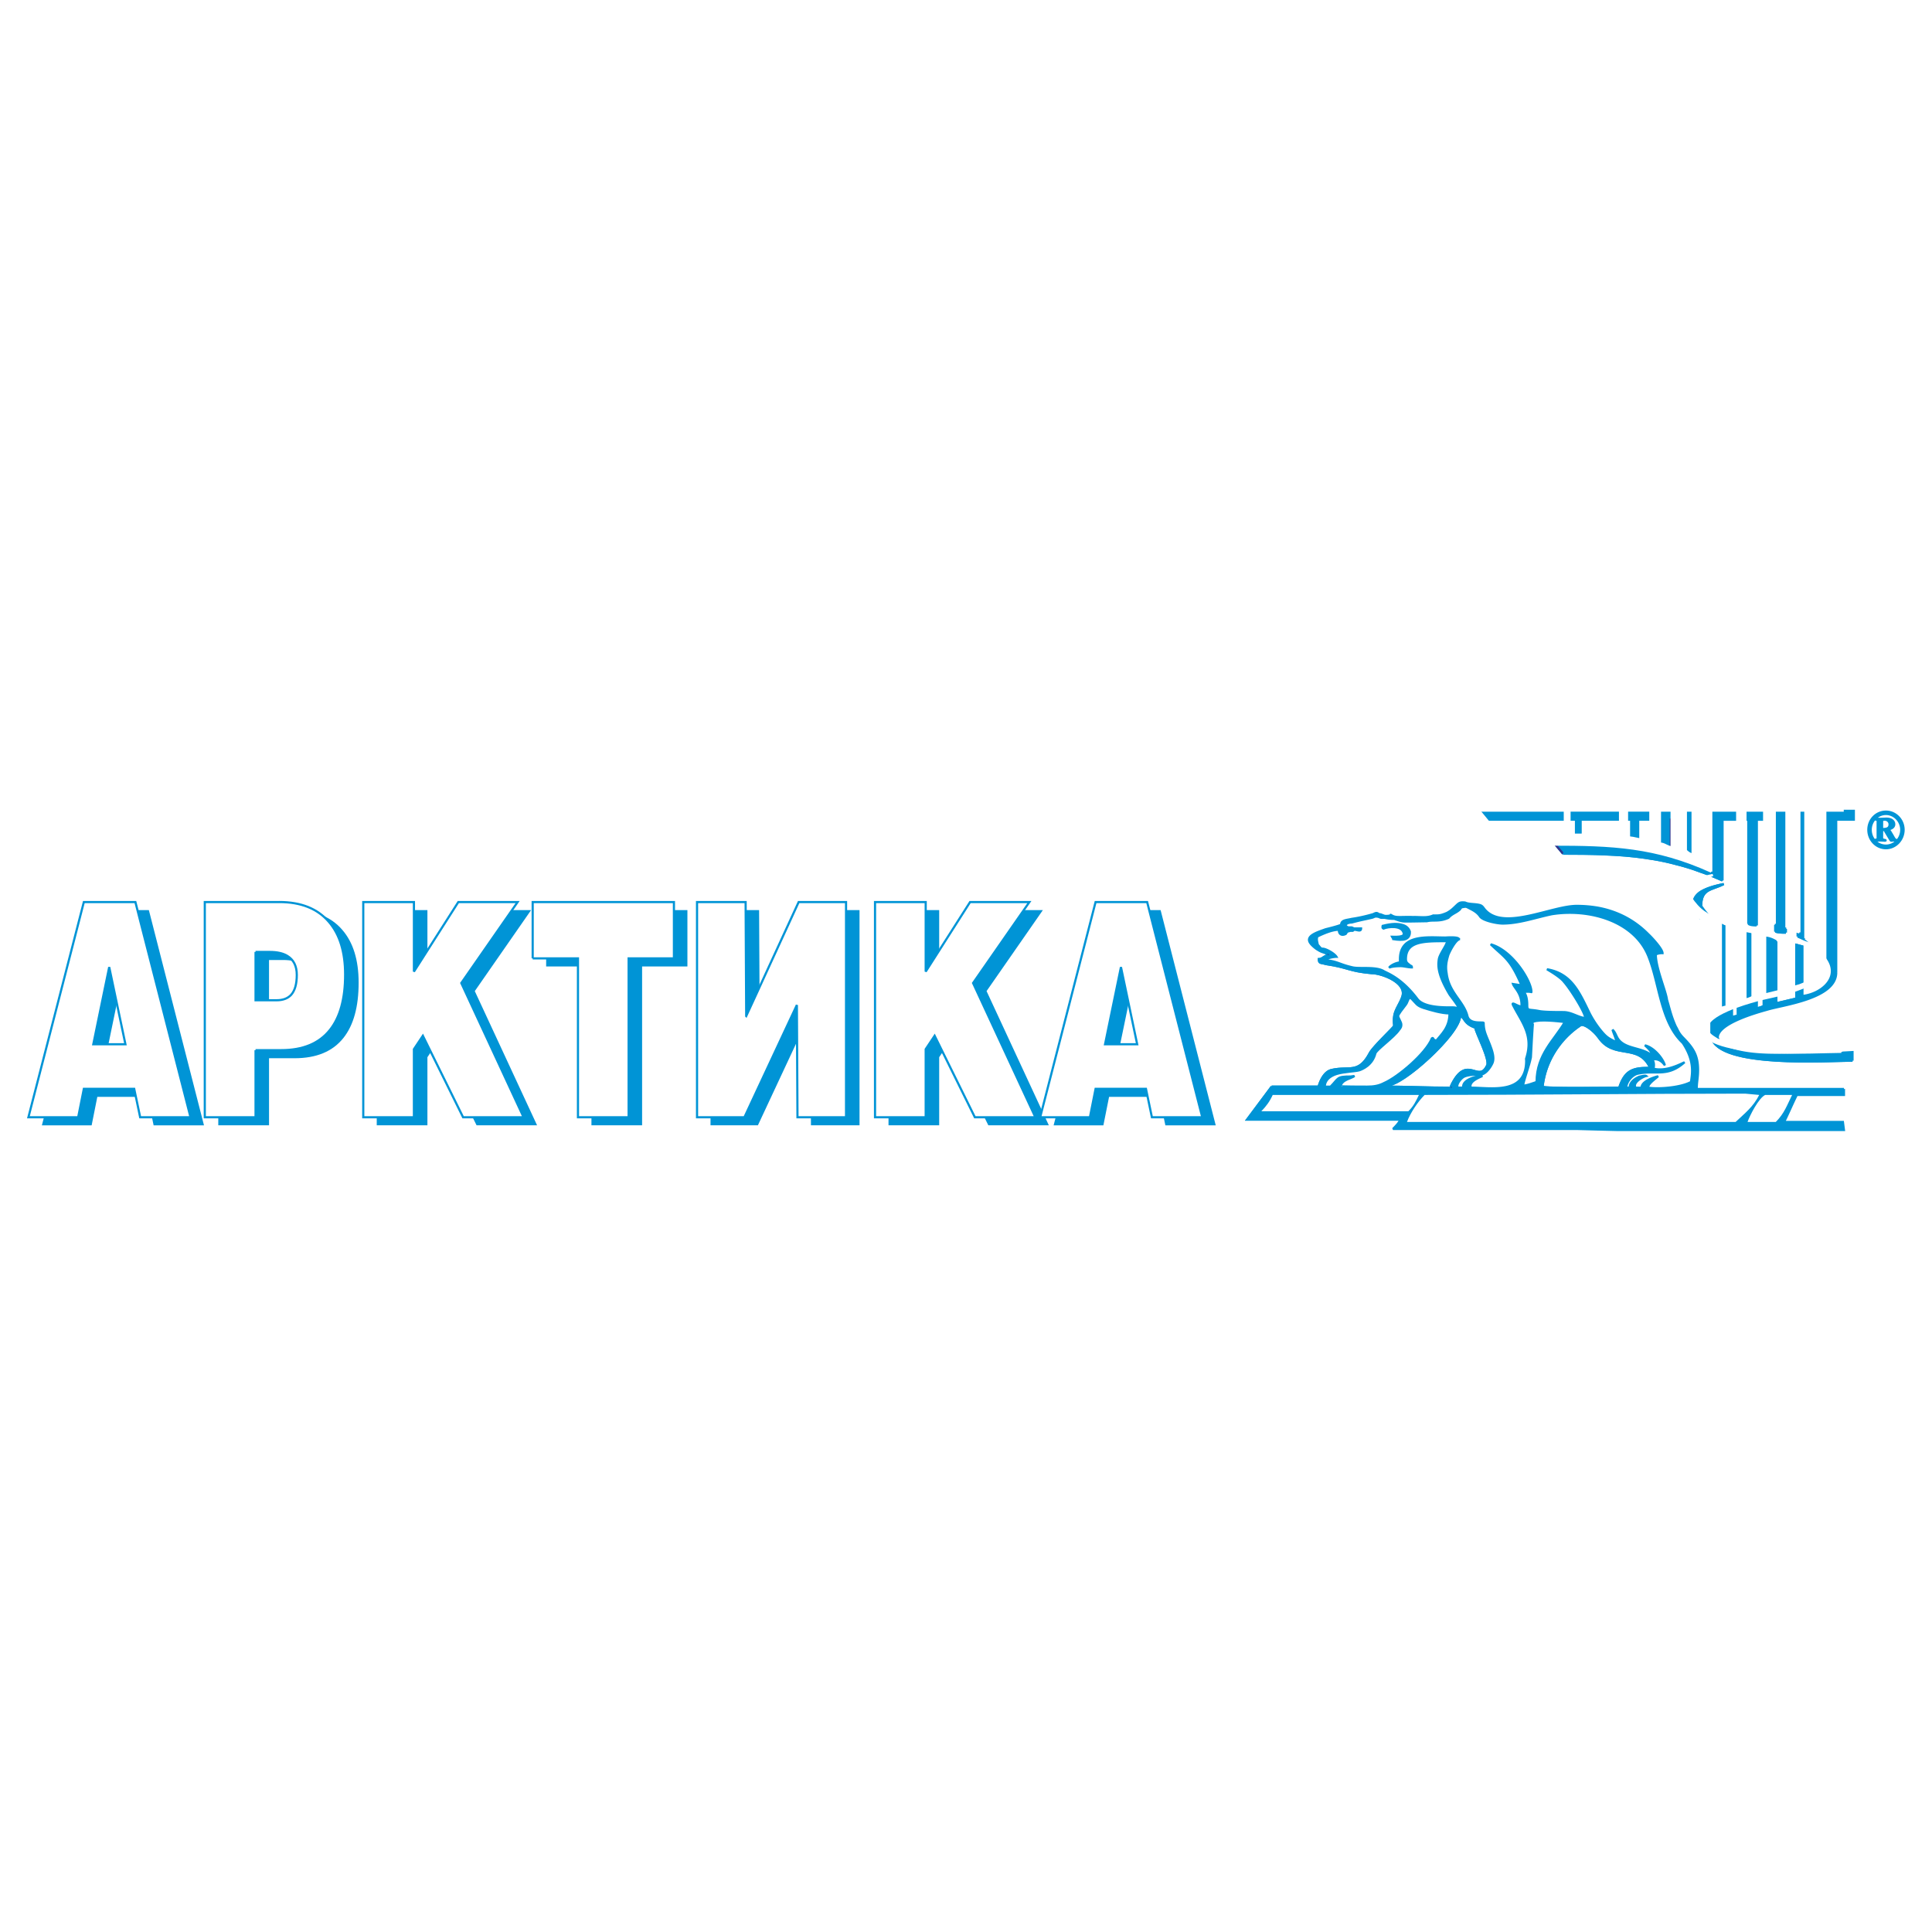 <svg xmlns="http://www.w3.org/2000/svg" width="2500" height="2500" viewBox="0 0 192.756 192.756"><path fill-rule="evenodd" clip-rule="evenodd" fill="#fff" d="M0 0h192.756v192.756H0V0z"/><path d="M10.652 104.99l1.588-7.699 1.619 7.699h-3.207zm-.943 4.446h5.024l.594 2.838h5.025l-5.5-21.474H9.709l-5.53 21.474h4.965l.565-2.838zM26.841 95.78h1.421c.729 0 1.312.131 1.746.392.631.381.948 1.014.948 1.896 0 .904-.188 1.566-.562 1.988-.336.361-.82.543-1.451.543h-2.102V95.78zm0 9.8h2.554c2.178 0 3.801-.676 4.871-2.027 1.01-1.271 1.515-3.107 1.515-5.512 0-2.265-.545-4.023-1.635-5.275-1.13-1.311-2.775-1.967-4.936-1.967h-7.432v21.474h5.064v-6.693h-.001zM37.588 112.273V90.799h5.055v6.941l4.43-6.941h5.916l-5.619 8.084 6.214 13.39h-6.036l-4.013-8.132-.892 1.339v6.793h-5.055zM54.49 96.422v-5.623h14.093v5.623h-4.52v15.851h-5.054V96.422H54.49zM75.795 102.176l5.233-11.377h4.727v21.474h-4.846l-.06-11.199-5.233 11.199h-4.727V90.799h4.847l.059 11.377zM88.647 112.273V90.799h5.056v6.941l4.428-6.941h5.918l-5.619 8.084 6.213 13.39h-6.036l-4.013-8.132-.891 1.339v6.793h-5.056zM111.594 104.99l1.59-7.699 1.617 7.699h-3.207zm-.942 4.446h5.023l.594 2.838h5.025l-5.5-21.474h-5.143l-5.531 21.474h4.965l.567-2.838z" fill-rule="evenodd" clip-rule="evenodd" fill="#0094d6"/><path d="M9.308 104.188l1.588-7.701 1.618 7.701H9.308zm-.943 4.443h5.024l.595 2.838h5.024l-5.5-21.472H8.365l-5.53 21.472H7.8l.565-2.838zM25.496 94.976h1.421c.729 0 1.312.131 1.746.392.631.381.948 1.015.948 1.897 0 .904-.188 1.566-.563 1.988-.335.361-.819.543-1.45.543h-2.102v-4.82zm0 9.799h2.554c2.178 0 3.801-.674 4.87-2.025 1.01-1.271 1.515-3.109 1.515-5.514 0-2.263-.545-4.022-1.635-5.274-1.13-1.31-2.775-1.966-4.936-1.966h-7.432v21.472h5.064v-6.693zM36.243 111.469V89.997h5.055v6.941l4.43-6.941h5.917l-5.62 8.081 6.214 13.391h-6.035l-4.014-8.131-.892 1.34v6.791h-5.055zM53.146 95.619v-5.622h14.092v5.622h-4.52v15.85h-5.054v-15.85h-4.518zM74.45 101.373l5.233-11.376h4.727v21.472h-4.846l-.06-11.199-5.233 11.199h-4.727V89.997h4.847l.059 11.376zM87.302 111.469V89.997h5.055v6.941l4.43-6.941h5.916l-5.619 8.081 6.215 13.391h-6.037l-4.013-8.131-.892 1.34v6.791h-5.055zM110.25 104.188l1.588-7.701 1.619 7.701h-3.207zm-.943 4.443h5.025l.594 2.838h5.025l-5.5-21.472h-5.145l-5.529 21.472h4.965l.565-2.838z" fill-rule="evenodd" clip-rule="evenodd" fill="#fff"/><path d="M9.308 104.188l1.588-7.701 1.618 7.701H9.308zm-.943 4.443h5.024l.595 2.838h5.024l-5.5-21.472H8.365l-5.53 21.472H7.8l.565-2.838zm17.131-13.655h1.421m0 0c.729 0 1.312.131 1.746.392.631.381.948 1.015.948 1.897 0 .904-.188 1.566-.563 1.988-.335.361-.819.543-1.45.543m0 .001h-2.102v-4.821m0 9.799h2.554m0 0c2.178 0 3.801-.674 4.87-2.025 1.01-1.271 1.515-3.109 1.515-5.514 0-2.263-.545-4.022-1.635-5.274-1.13-1.31-2.775-1.966-4.936-1.966m0 .001h-7.432v21.472h5.064v-6.693m10.747 6.693V89.997h5.055v6.941l4.429-6.941h5.917l-5.62 8.082 6.214 13.391h-6.035l-4.014-8.131-.892 1.34v6.791h-5.054v-.001zm16.903-15.85v-5.622h14.092v5.622h-4.52v15.85h-5.054v-15.85h-4.518zm21.304 5.754l5.233-11.376h4.727v21.472h-4.846l-.06-11.199-5.233 11.199h-4.727V89.997h4.847l.059 11.376zm12.852 10.096V89.997h5.055v6.941l4.429-6.941h5.917l-5.619 8.082 6.215 13.391h-6.037l-4.013-8.131-.892 1.34v6.791h-5.055v-.001zm22.948-7.281l1.588-7.701 1.619 7.701h-3.207zm-.943 4.443h5.025l.594 2.838h5.025l-5.5-21.472h-5.145l-5.529 21.472h4.965l.565-2.838z" fill="none" stroke="#0094d6" stroke-width=".216" stroke-miterlimit="2.613"/><path d="M178 111.938c.441-.883.828-1.814 1.268-2.695h4.705v-.596h-14.688c0-.699.131-1.113.131-1.893 0-1.502-.494-2.201-1.449-3.186-.518-.52-.543-.777-.775-1.166-.467-1.035-.621-1.814-.879-2.668-.104-.881-1.113-3.162-1.113-4.509a1.48 1.48 0 0 1 .672-.129c0-.416-1.084-1.58-1.395-1.866-1.475-1.502-3.232-2.357-5.199-2.695v12.67c.078.129.182.234.285.389 1.525 2.1 3.879.492 5.043 2.875l-.207.078c-1.551 0-2.303.312-2.846 1.971-.23 0-1.164.025-2.275.025v4.145l2.146.053h22.548l-.104-.803H178zm-18.723-21.403v12.67c-.621-.648-1.344-1.088-1.604-.906-1.758 1.166-3.439 3.264-3.773 6.115 0 .154 3.076.154 5.377.129v4.145l-1.965-.053h-13.99v-4.117h1.422v-.104c.027-.078.078-.156.105-.234 1.525-3.006 2.637-.104 3.488-1.812.441-.494-1.137-3.396-1.137-3.836-1.215-.414-1.035-1.035-1.525-1.191 0 .777-1.035 2.15-2.354 3.473V91.338c.311 0 .518-.025 1.035-.259a3.03 3.03 0 0 0 .619-.44c.596-.543.57-.647 1.189-.596.363.182.957.13 1.396.233.389.078.389.285.699.596 1.939 1.942 6.568-.492 9.051-.492a12.51 12.51 0 0 1 1.967.155zm-15.955.803h-.336c-.646.285-1.293.131-2.018.156-.439-.025-.852 0-1.266 0-.285 0-.568 0-.828-.156-.285-.154 0 0 0 0-.285 0-.596.104-.828 0-.232-.077-.258-.129-.467-.129-.23-.207-.359-.103-.594 0-.723.207-1.396.362-2.119.467-.518.129-1.062.103-1.062.596-.49.181-1.033.311-1.551.441-.852.31-2.094.673-1.498 1.424.129.181.518.519.723.622.465.311.697.233.932.467l.102.104c-.387 0-.568.363-.93.363 0 .466.232.337.699.491 2.275.337 2.275.699 4.576.906.982 0 3.543.934 3.051 2.359-.205.646-.697 1.244-.801 1.891-.104.725.027.881-.025 1.037-.104.207-2.018 1.994-2.406 2.668-1.137 2.15-2.041 1.295-3.826 1.709-.697.156-1.111 1.012-1.293 1.66h-4.682l-2.455 3.289h15.256c0 .234-.516.752-.697.932h4.344v-4.117c-1.707-.027-3.463-.104-5.094-.104.027-.027.154-.131.207-.156.826.078 3.102-1.633 4.887-3.445V91.338h-.001z" fill-rule="evenodd" clip-rule="evenodd" fill="#0094d6"/><path d="M178 111.938c.441-.883.828-1.814 1.268-2.695m0-.001h4.705v-.596m0 0h-14.688c0-.699.131-1.113.131-1.893 0-1.502-.494-2.201-1.449-3.186-.518-.52-.543-.777-.775-1.166-.467-1.035-.621-1.814-.879-2.668-.104-.881-1.113-3.162-1.113-4.509a1.48 1.48 0 0 1 .672-.129c0-.416-1.084-1.58-1.395-1.866-1.475-1.502-3.232-2.357-5.199-2.695m-.001.001v12.67m0 0c.078.129.182.234.285.389 1.525 2.1 3.879.492 5.043 2.875m0 0l-.207.078m0 0c-1.551 0-2.303.312-2.846 1.971-.23 0-1.164.025-2.275.025m0 0v4.145l2.146.053h22.548l-.104-.803H178m-18.723-21.403a12.386 12.386 0 0 0-1.965-.154c-2.482 0-7.111 2.435-9.051.492-.311-.312-.311-.519-.699-.596-.439-.104-1.033-.052-1.396-.233-.619-.052-.594.053-1.189.596a2.992 2.992 0 0 1-.619.44c-.518.234-.725.259-1.035.259m-.001-.001v13.474m0 0c1.318-1.322 2.354-2.695 2.354-3.473.49.156.311.777 1.525 1.191 0 .439 1.578 3.342 1.137 3.836-.852 1.709-1.963-1.193-3.488 1.812-.027.078-.078.156-.105.234m-.001.002v.104h-1.422m0 0v4.117m0 0h13.99m0 0l1.965.053v-4.145m0 0c-2.301.025-5.377.025-5.377-.129.334-2.852 2.016-4.949 3.773-6.115.26-.182.982.258 1.604.906m0 0v-12.67m-15.955.803h-.336c-.646.285-1.293.131-2.018.156-.439-.025-.852 0-1.266 0-.285 0-.568 0-.828-.156-.285-.154 0 0 0 0m.001 0c-.285 0-.596.104-.828 0-.232-.077-.258-.129-.467-.129-.23-.207-.359-.103-.594 0-.723.207-1.396.362-2.119.467-.518.129-1.062.103-1.062.596m0 0c-.49.181-1.033.311-1.551.441-.852.31-2.094.673-1.498 1.424.129.181.518.519.723.622.465.311.697.233.932.467m-.001 0l.102.104m0 0c-.387 0-.568.363-.93.363 0 .466.232.337.699.491 2.275.337 2.275.699 4.576.906.982 0 3.543.934 3.051 2.359-.205.646-.697 1.244-.801 1.891-.104.725.027.881-.025 1.037-.104.207-2.018 1.994-2.406 2.668-1.137 2.15-2.041 1.295-3.826 1.709-.697.156-1.111 1.012-1.293 1.66h-4.682m0 0l-2.455 3.289h15.256m0 0c0 .234-.516.752-.697.932h4.344m-.001 0v-4.117m0 0c-1.707-.027-3.463-.104-5.094-.104.027-.027.154-.131.207-.156.826.078 3.102-1.633 4.887-3.445m0-.001V91.338m35.946 17.904h4.705v-.596m0 0h-14.688c0-.699.131-1.113.131-1.893 0-1.502-.494-2.201-1.449-3.186-.518-.52-.543-.777-.775-1.166-.467-1.035-.621-1.814-.879-2.668-.104-.881-1.113-3.162-1.113-4.509a1.48 1.48 0 0 1 .672-.129c0-.416-1.084-1.58-1.395-1.866-1.967-1.968-4.422-2.849-7.164-2.849-2.482 0-7.111 2.435-9.051.492-.311-.312-.311-.519-.699-.596-.439-.104-1.033-.052-1.396-.233-.619-.052-.594.053-1.189.596a2.992 2.992 0 0 1-.619.44c-.674.285-.828.259-1.371.259-.646.285-1.293.131-2.018.156-.439-.025-.852 0-1.266 0-.285 0-.568 0-.828-.156-.285-.154 0 0 0 0m-.001 0c-.285 0-.596.104-.828 0-.232-.077-.258-.129-.467-.129-.23-.207-.359-.103-.594 0-.723.207-1.396.362-2.119.467-.518.129-1.062.103-1.062.596m0 0c-.49.181-1.033.311-1.551.441-.852.31-2.094.673-1.498 1.424.129.181.518.519.723.622.465.311.697.233.932.467" fill="none" stroke="#0094d6" stroke-width=".216" stroke-miterlimit="2.613"/><path fill="none" stroke="#33348e" stroke-width=".216" stroke-miterlimit="2.613" d="M132.41 95.226l.102.104"/><path d="M132.512 95.33c-.387 0-.568.363-.93.363 0 .466.232.337.699.491 2.275.337 2.275.699 4.576.906.982 0 3.543.934 3.051 2.359-.205.646-.697 1.244-.801 1.891-.104.725.027.881-.025 1.037-.104.207-2.018 1.994-2.406 2.668-1.137 2.15-2.041 1.295-3.826 1.709-.697.156-1.111 1.012-1.293 1.66h-4.682m0 0l-2.455 3.289h15.256m24.929-5.234c-1.164-2.383-3.518-.775-5.043-2.875-.646-.881-1.578-1.529-1.889-1.295-1.758 1.166-3.439 3.264-3.773 6.115 0 .207 6.955.104 7.652.104.543-1.658 1.295-1.971 2.846-1.971" fill="none" stroke="#0094d6" stroke-width=".216" stroke-miterlimit="2.613"/><path d="M144.744 108.518v-.104" fill="none" stroke="#33348e" stroke-width=".216" stroke-miterlimit="2.613"/><path d="M144.744 108.414c.027-.078.078-.156.105-.234 1.525-3.006 2.637-.104 3.488-1.812.441-.494-1.137-3.396-1.137-3.836-1.215-.414-1.035-1.035-1.525-1.191 0 1.814-5.816 7.047-7.24 6.918-.053.025-.18.129-.207.156 2.068 0 4.396.104 6.516.104" fill="none" stroke="#0094d6" stroke-width=".216" stroke-miterlimit="2.613"/><path d="M176.113 109.242c-.646.311-1.525 2.02-1.76 2.695h2.82c.852-.855 1.111-1.658 1.627-2.695h-2.687zM140.504 110.875c.518-.494.75-.986 1.061-1.633h-14.586c-.309.674-.645 1.115-1.137 1.633h14.662z" fill-rule="evenodd" clip-rule="evenodd" fill="#fff"/><path d="M136.393 108.414c.646 0 1.164-.078 1.707-.365 1.371-.594 4.137-2.926 4.758-4.455.18-.154.078.234.465.207.492-.621 1.293-1.295 1.293-2.693-.775 0-1.836-.312-2.584-.545-.699-.232-.725-.439-1.166-.881-.102-.104-.18-.131-.232-.104-.154.051-.182.414-.387.674-.285.389-.775.959-.752 1.139.027.184.287.57.311.777.025.209-.023.363-.232.596-.49.727-2.25 1.971-2.352 2.332-.285 1.166-1.293 1.58-1.604 1.686-.467.129-1.475.129-2.25.363-.674.207-1.191.621-1.191 1.27h.57c.854-.857.568-1.012 2.016-1.012l.363-.051c-.207.232-1.242.336-1.369 1.01-.028.052 2.272.052 2.636.052zM153.305 107.947c0-2.773 1.783-4.197 2.818-5.986-.826-.078-2.404-.285-3.154-.025-.053.025-.232 3.523-.232 3.551-.182.906-.568 1.838-.777 2.771-.026.207 1.345-.311 1.345-.311z" fill-rule="evenodd" clip-rule="evenodd" fill="#fff" stroke="#0094d6" stroke-width=".216" stroke-miterlimit="2.613"/><path fill-rule="evenodd" clip-rule="evenodd" fill="#fff" stroke="#33348e" stroke-width=".216" stroke-miterlimit="2.613" d="M166.104 102.971h-.102v-.102l-.131-.105v-.129h-.103v-.104h-.127l-.106-.129-.232-.103-.104-.131-.232-.104v-.128h-.129l-.104-.104h-.257l-.131-.156h-.104l-.129-.102h-.103v-.363h-.129v-.57h-.104v-.131l-.129-.102v-.234l-.105-.129v-.104l-.127-.259v-.104l-.104-.129H163.648v.129h.129l-.129-.129V98.982l-.105-.234-.127-.336-.104-.363v-.258l-.128-.234v-.104l-.104-.129v-.103l-.129-.131-.103-.207-.157-.233-.103-.232-.104-.234v-.155l-.129-.105v-.129l-.103-.103-.129-.13-.103-.232-.233-.338-.234-.233-.129-.233-.233-.259-.232-.234-.129-.129v-.103h-.131v-.104h-.101l-.131-.13v-.104h-.102l-.131-.129-.232-.104-.336-.13h-.104l-.232-.102h-.621l-.104.102.104.13h.232l.155.104.103.129h.233l.13.104.104.13.104.104h.128v-.104l.104.104.129.232.234.104.102.13.232.259.131.233.129.104v.129h.129l.103.104.131.13.102.232.129.234.234.103.104.234v.389H161.424l-.102-.131v.131h.102v.103h.129l.103.129.131.104h.104v.129l.129.105.103.102.129.131.103.232.129.104.104.131.103.232v.129h.157v.363h.103V98.748h.129V98.982v-.103h-.725.129V99.111h.104v.104h.103l.157.129v.105l.103.129V99.811h.129v.13l.104.104v.232l.128.233.104.363.127.104.105.234v.363l.129.102v.492h.7l.101.131h.26l.232.103.129.129h.104l.131.104h.101l.106.129.127.105h.103l.131.102h.102z"/><path d="M142.133 109.242c-.67.674-1.422 1.787-1.758 2.695h32.789c.957-.908 1.732-1.479 2.354-2.695l-1.396-.129c-10.655 0-21.308.129-31.989.129z" fill-rule="evenodd" clip-rule="evenodd" fill="#fff"/><path d="M164.967 106.625c1.008.234 2.043-.129 3.104-.648-1.758 1.58-2.947.727-4.758 1.168-.543.18-1.061.854-1.061 1.373 0 .051-.078 0 0 0h.336c.051 0 0 0 0 0s0 .051 0 0c0-.545.518-.906.955-1.09.105-.025.598-.154.699-.076-.361.076-1.344.646-1.086 1.139.027.053.621.027.621.027 0-.752 1.656-1.141 1.656-1.141-.311.285-1.113.828-.957 1.141.852.154 3.129.025 4.24-.57.051-.648.465-1.943-.828-3.887a3.923 3.923 0 0 0-.129-.129c-2.068-2.072-2.197-5.699-3.26-8.421-1.369-3.601-5.895-4.897-9.67-4.301-1.629.337-3.258.932-4.912.932-.57 0-1.967-.285-2.25-.699-.26-.39-.621-.596-1.035-.804-.361-.181-.311-.207-.725-.129-.102 0-.207.129-.232.207-.363.362-.775.414-1.164.854-.906.416-1.5.182-2.146.338l-1.473.025c-1.033 0-.881.052-1.785-.259-.387 0-.594-.026-.957-.104h-.336c-.207-.025-.182-.129-.594-.129-.105.026-.234.104-.363.129l-.465.104-.596.129-.438.104-.492.129c-.207 0-.646.078-.596.336.078.078.154.104.232.156h.363c.076.026.154.078.258.104h.672c0 .362-.389.129-.672.129-.078.025-.104.078-.154.103h-.232c-.025 0-.156.053-.207.053-.207.078-.129.078-.26.258-.336.182-.697.104-.697-.414-.674 0-1.553.388-2.146.674-.104.336 0 .518.051.829.154.129.26.389.465.389.311-.026 1.191.466 1.396.803-.205 0-1.059.13-1.059.337 1.266.155 1.318.414 2.689.725.748.155 2.301-.103 3.076.362.336.207 1.758.648 3.361 2.773.545.752 2.096.854 3.207.854.361 0 .621-.025.932.131 0-.232-.725-1.113-.932-1.426-1.189-1.994-1.162-2.875-1.059-3.522.102-.649 1.24-1.944.594-1.789-2.148 0-3.879.026-3.879 1.789 0 .337.156.414.414.621.078.078.18.026.18.207-.361 0-.801-.129-1.111-.129s-.879.026-1.164.155c.207-.285.803-.518 1.086-.518v-.105-.232c0-2.541 2.82-2.151 4.527-2.151.049 0 1.344-.103 1.344.156h.129c-.439 0-1.113 1.373-1.189 1.633-.156.543-.283 1.062-.156 1.76.232 1.945 1.682 2.773 2.07 4.25.205.934 1.627.57 1.627.725 0 .805.26 1.244.598 2.1.205.543.541 1.373.258 1.943-.156.338-.646 1.113-1.215 1.113-.545 0-1.166 0-1.604.207-.311.156-.828.805-.621 1.09h.543c-.131-.805 1.346-1.166 1.914-1.166-.363.182-1.371.543-1.166 1.166 1.992 0 5.535.75 5.535-2.695 0-.078-.025-.156 0-.234.75-2.305-.438-3.574-1.318-5.311-.232-.492.852.439.852 0 0-1.191-.723-1.709-.852-2.1l.852.131c-1.162-2.669-1.652-2.72-3.076-4.093 2.197.596 4.111 3.732 4.061 4.767a1.784 1.784 0 0 0-.75 0c.285.285.336.906.336 1.295 0 .623.154.389 1.189.596.492.104 1.861.104 2.404.104.828 0 1.398.492 2.172.598.131-.312-1.344-2.748-2.094-3.604-.311-.414-1.137-.932-1.705-1.268 2.455.414 3.23 2.279 4.266 4.404a9.912 9.912 0 0 0 1.164 1.762c.543.646.723.725 1.5 1.113-.025-.338-.234-.75-.389-1.242.232.18.336.516.441.699.619 1.295 2.508.982 3.516 1.891 0-.389-.492-.83-.725-1.037.984.234 1.861 1.426 1.99 1.996-.516-.727-1.059-.623-1.266-.57.209.182.209.622.131.907z" fill-rule="evenodd" clip-rule="evenodd" fill="#fff" stroke="#0094d6" stroke-width=".216" stroke-miterlimit="2.613"/><path d="M138.047 92.635c.467-.183 1.783-.338 1.992.44.025.129.18.44-1.164.388.025.053.051.078.078.104.025.051.051.078.051.129.49.078.932.104 1.215 0 .285-.104.467-.336.441-.752-.105-.31-.338-.57-.777-.673-.439-.13-1.033-.13-1.939.103-.053.209.025.261.103.261z" fill-rule="evenodd" clip-rule="evenodd" fill="#0094d6" stroke="#0094d6" stroke-width=".216" stroke-miterlimit="2.613"/><path d="M184.826 105.822v-.855l-4.318.234c-2.611 0-5.584.285-8.066-.596-.52-.312-.854-.492-1.061-1.09 0-1.398 3.879-2.486 4.912-2.771 1.578-.492 6.879-1.088 6.906-3.68V81.779h1.758v-.881h-15.336v.881h.363v4.353c-.129-.026-.26-.052-.363-.103v.933c.75.232 1.475.543 2.225.881V81.78h2.586v10.389c.182.129.439.156.828.156V81.779h1.861v11.166c.363.104.672.104 1.061.104v-11.27h1.164v11.659c.389.155.775.388 1.293.492V81.779h.594v12.748c3.156 2.356.828 4.61-1.422 4.845v-4.949l-.596-.156v5.362l-1.99.467V93.93c-.439-.26-.775-.389-1.268-.389v6.814c-.104.104-.543.232-.697.232v-7.28l-1.889-.363v8.395c-.232 0-.336.104-.568.104v-8.73c-1.371-.493-2.146-.934-3.078-2.307 0-1.761 1.035-1.58 2.25-2.202-.492.103-1.604.336-2.354.803v2.59c.312.363.699.674 1.191.959-.053 3.679-.053 7.306-.053 10.958.751 3.06 11.688 2.308 14.067 2.308zm-15.205-24.925v.881h-.336v3.99c.131.129.234.207.336.26v.933a15.97 15.97 0 0 0-2.326-.726v-1.01c.207.078.389.181.594.181v-3.627h-.594v-.881h2.326v-.001zm0 8.111v2.59a4.278 4.278 0 0 1-.568-1.192c-.207-.595.103-1.062.568-1.398zm-2.326-8.111h-2.689v.881h1.162v3.031c-.361 0-.748-.103-1.162-.181v1.037c.906.129 1.785.31 2.689.57v-1.01a1.343 1.343 0 0 0-.594-.156v-3.291h.594v-.881zm-2.69 0v.881h-1.164v2.643c.361 0 .75.103 1.164.207v1.037a34.434 34.434 0 0 0-4.396-.416v-1.062c.879.026 1.76.078 2.533.234v-2.643h-2.533v-.881h4.396zm-4.396 0h-12.336l.725.881h8.639v2.409h-2.121l.828.984c1.525 0 2.92 0 4.266.078v-1.062c-.854-.026-1.734 0-2.508 0v-2.409h2.508v-.881h-.001z" fill-rule="evenodd" clip-rule="evenodd" fill="#0094d6"/><path d="M184.826 105.822v-.855l-4.318.234m0 0c-2.611 0-5.584.285-8.066-.596-.52-.312-.854-.492-1.061-1.09 0-1.398 3.879-2.486 4.912-2.771 1.578-.492 6.879-1.088 6.906-3.68m0 0V81.779h1.758v-.881h-15.336v.881h.363v4.353m0-.001c-.129-.026-.26-.052-.363-.103m0 0v.933m0 0c.75.232 1.475.543 2.225.881m0 0v-6.063h2.586v10.389m0 0c.182.129.439.156.828.156m0 0V81.779h1.861v11.166m0 0c.363.104.672.104 1.061.104m0 0v-11.27h1.164v11.659m0 0c.389.155.775.388 1.293.492m0 0V81.779h.594v12.748m-.001-.001c3.156 2.356.828 4.61-1.422 4.845m.001 0v-4.949l-.596-.156v5.362l-1.99.467V93.93m0 0c-.439-.26-.775-.389-1.268-.389m0 0v6.814m0 0c-.104.104-.543.232-.697.232v-7.28m0 .001l-1.889-.363v8.395m0 0c-.232 0-.336.104-.568.104m0-.001v-8.73m0 0c-1.371-.493-2.146-.934-3.078-2.307 0-1.761 1.035-1.58 2.25-2.202-.492.103-1.604.336-2.354.803m0 .001v2.59m0 0c.312.363.699.674 1.191.959-.053 3.679-.053 7.306-.053 10.958.75 3.059 11.688 2.307 14.066 2.307m-15.204-24.925h-2.326v.881h.594v3.627m0 .001c-.205 0-.387-.103-.594-.181m0 0v1.01m0 0a15.97 15.97 0 0 1 2.326.726m0 0v-.933m0 0a1.407 1.407 0 0 1-.336-.26v-3.99m0 .001h.336v-.881m0 8.11c-.465.336-.775.803-.568 1.398.156.493.336.855.568 1.192m0 0v-2.59m-2.326-8.111h-2.689v.881h1.162v3.031m0 .001c-.361 0-.748-.103-1.162-.181m-.001 0v1.037m0 0c.906.129 1.785.31 2.689.57m.001-.001v-1.01m0 0a1.343 1.343 0 0 0-.594-.156m0 0v-3.291h.594v-.881m-2.69 0h-4.396v.881h2.533v2.643m0 .001c-.773-.156-1.654-.208-2.533-.234m0 0v1.062m0 0c1.525.053 2.975.182 4.396.416m0 0v-1.037m0 0c-.414-.104-.803-.207-1.164-.207m0 0v-2.643h1.164v-.881m-4.396-.001h-12.336l.725.881h8.639m-.001.001v2.409m0 0h-2.121l.828.984m0 0c1.525 0 2.92 0 4.266.078m0 0v-1.062m0 0c-.854-.026-1.734 0-2.508 0m0 0v-2.409h2.508v-.881m24.617 24.924v-.855l-4.318.234m0 0c-2.611 0-5.584.285-8.066-.596-.52-.312-.854-.492-1.061-1.09 0-1.398 3.879-2.486 4.912-2.771 1.578-.492 6.879-1.088 6.906-3.68m0 0V81.779h1.758v-.881h-37.084l.725.881h8.639" fill="none" stroke="#0094d6" stroke-width=".216" stroke-miterlimit="2.613"/><path fill="none" stroke="#33348e" stroke-width=".216" stroke-miterlimit="2.613" d="M157.236 84.188h-2.121l.828.984"/><path d="M155.943 85.172c6.049 0 10.342.182 15.902 2.669m.001.001v-6.063h2.586v10.389m.828.156V81.779h1.861v11.166m0 0c.363.104.672.104 1.061.104" fill="none" stroke="#0094d6" stroke-width=".216" stroke-miterlimit="2.613"/><path fill="none" stroke="#33348e" stroke-width=".216" stroke-miterlimit="2.613" d="M180.639 93.93V81.779h.593v12.747"/><path d="M179.811 99.371v-4.949l-.596-.156v5.362l-1.99.467V93.93m-1.268 6.425c-.104.104-.543.232-.697.232v-7.28m-2.457-.594c-1.371-.493-2.146-.934-3.078-2.307 0-1.761 1.035-1.58 2.25-2.202-.803.154-3.412.673-2.922 2.202.336 1.114.854 1.606 1.76 2.151-.053 3.679-.053 7.306-.053 10.958.75 3.059 11.688 2.307 14.066 2.307" fill="none" stroke="#0094d6" stroke-width=".216" stroke-miterlimit="2.613"/><path d="M169.984 86.131v-4.353h-.699m0 .001v3.99c.283.234.414.311.699.363m-2.095-.726v-3.627h-1.188v3.291m0-.001c.49 0 .773.336 1.188.336m-4.448-.983c.75 0 1.604.388 2.326.388m-8.066-.622c1.602 0 3.465-.077 5.041.234" fill="none" stroke="#33348e" stroke-width=".216" stroke-miterlimit="2.613"/><path d="M188.137 81.779a.472.472 0 0 1 .389.467c0 .258-.129.388-.389.44v.363l.465.75c.027.051.053.078.078.078.078 0 .131-.026.234-.026.102 0 .205.026.311.026.023 0 .051-.026.051-.026 0-.051-.078-.025-.156-.077-.129-.052-.182-.26-.541-.829-.078-.104-.131-.156-.26-.183.361-.051.672-.207.672-.517 0-.337-.283-.571-.775-.571h-.078v.105h-.001zm0 2.85v-.26h.027c.826 0 1.525-.699 1.525-1.581 0-.854-.699-1.58-1.525-1.58h-.027v-.233h.027c.955 0 1.758.804 1.758 1.813 0 1.011-.803 1.84-1.758 1.84h-.027v.001zm-.362-2.669c0-.13.053-.182.258-.182h.104v-.104c-.205 0-.361.026-.568.026-.182 0-.311-.026-.439-.026-.053 0-.078.026-.078.053 0 .025.025.025.129.052.131 0 .154.051.154.155v1.71c0 .053-.049.13-.18.13-.078.025-.104.025-.104.052 0 .025.025.051.078.051.104 0 .232-.026.465-.026.207 0 .389.026.465.026.053 0 .078-.026.078-.026 0-.025-.025-.051-.205-.077-.131-.026-.156-.104-.156-.182v-.699c0-.078.025-.078.129-.078.078 0 .129.025.154.078l.078.156v-.363c-.051.025-.129.025-.232.025-.129 0-.129-.025-.129-.078v-.673h-.001zm.362-.985v.233c-.826.025-1.498.726-1.498 1.58 0 .882.672 1.581 1.498 1.581v.26c-.957 0-1.732-.83-1.732-1.84-.001-.984.775-1.814 1.732-1.814z" fill-rule="evenodd" clip-rule="evenodd" fill="#0094d6"/><path d="M187.775 81.96c0-.13.053-.182.258-.182.285 0 .492.207.492.467 0 .336-.207.466-.621.466-.129 0-.129-.025-.129-.078m0 0v-.673m0 .933c0-.078.025-.078.129-.078.078 0 .129.025.154.078m.001 0l.543.906m0 0c.027.051.053.078.078.078.078 0 .131-.026.234-.026.102 0 .205.026.311.026.023 0 .051-.026.051-.026 0-.051-.078-.025-.156-.077-.129-.052-.182-.26-.541-.829-.078-.104-.131-.156-.26-.183m-.001 0c.361-.051.672-.207.672-.517 0-.337-.283-.571-.775-.571-.232 0-.414.026-.646.026-.182 0-.311-.026-.439-.026-.053 0-.078.026-.078.053 0 .025.025.025.129.052.131 0 .154.051.154.155m-.001 0v1.71m0 0c0 .053-.049.13-.18.13-.078.025-.104.025-.104.052 0 .025.025.051.078.051.104 0 .232-.026.465-.026.207 0 .389.026.465.026.053 0 .078-.026.078-.026 0-.025-.025-.051-.205-.077-.131-.026-.156-.104-.156-.182m0 0v-.699m.389-1.918c.955 0 1.758.804 1.758 1.813 0 1.011-.803 1.84-1.758 1.84-.984 0-1.76-.83-1.76-1.84 0-1.009.776-1.813 1.76-1.813m0 .233c.826 0 1.525.726 1.525 1.58 0 .882-.699 1.581-1.525 1.581-.854 0-1.525-.699-1.525-1.581 0-.854.672-1.58 1.525-1.58" fill="none" stroke="#0094d6" stroke-width=".216" stroke-miterlimit="2.613"/><path d="M183.715 104.941v-.881l-4.293.26c-2.637 0-5.584.258-8.068-.598-.518-.336-.879-.49-1.086-1.088 0-1.424 3.879-2.512 4.914-2.799 1.578-.492 6.904-1.088 6.93-3.652v-15.31h1.732v-.856h-15.309v.856h.336v4.377a1.27 1.27 0 0 1-.336-.103v.906c.725.26 1.449.545 2.199.908v-6.088h2.586v10.389c.205.129.465.155.826.155V80.873h1.863v11.192c.387.103.697.103 1.061.103V80.873h1.162v11.658c.389.182.803.389 1.293.492v-12.15h.596v12.746c3.154 2.358.828 4.614-1.422 4.872v-4.974l-.596-.13v5.337l-1.99.492v-6.192c-.441-.233-.777-.363-1.268-.363v6.789c-.104.102-.543.258-.699.258v-7.305l-1.887-.337v8.369c-.232 0-.338.104-.568.104v-8.732c-1.371-.492-2.146-.932-3.051-2.306 0-1.762 1.006-1.58 2.248-2.202-.518.129-1.629.336-2.354.829v2.564c.285.389.674.674 1.164.985-.053 3.653-.053 7.281-.053 10.958.753 3.031 11.691 2.306 14.07 2.306zm-15.18-24.924v.856h-.336v3.99c.129.129.232.207.336.285v.906c-.801-.285-1.576-.543-2.354-.726v-1.01c.209.078.389.208.596.208v-3.652h-.596v-.856h2.354v-.001zm0 8.109v2.564c-.232-.31-.414-.699-.594-1.191-.207-.596.102-1.062.594-1.373zm-2.353-8.109h-2.688v.856h1.162v3.031c-.361 0-.748-.104-1.162-.182v1.037c.904.129 1.783.311 2.688.569v-1.01a1.219 1.219 0 0 0-.568-.156v-3.289h.568v-.856zm-2.688 0v.856h-1.166v2.668c.389 0 .777.078 1.166.181v1.037a39.688 39.688 0 0 0-4.398-.415v-1.063c.881.026 1.76.104 2.535.26v-2.668h-2.535v-.856h4.398zm-4.398 0h-12.309l.699.856h8.637v2.408h-2.119l.852.985c1.5 0 2.924 0 4.24.078v-1.063c-.852-.025-1.705 0-2.506 0v-2.408h2.506v-.856z" fill-rule="evenodd" clip-rule="evenodd" fill="#fff"/><path d="M183.715 104.941v-.881l-4.293.26m0 0c-2.637 0-5.584.258-8.068-.598-.518-.336-.879-.49-1.086-1.088 0-1.424 3.879-2.512 4.914-2.799 1.578-.492 6.904-1.088 6.93-3.652m-.001.001V80.873h1.732v-.856h-37.057l.699.856h8.637m.001 0v2.408m0 0h-2.119l.852.985m-.001 0c6.025 0 10.318.181 15.879 2.695m0 0v-6.088h2.586v10.389m0 0c.205.129.465.155.826.155m0 0V80.873h1.863v11.192m.001 0c.387.103.697.103 1.061.103m-.001 0V80.873h1.162v11.658m0 0c.389.182.803.389 1.293.492m0 0v-12.15h.596v12.746m0 0c3.154 2.358.828 4.614-1.422 4.872m0-.001v-4.974l-.596-.13v5.337l-1.99.492v-6.192m0 0c-.441-.233-.777-.363-1.268-.363m.001 0v6.789m0 0c-.104.102-.543.258-.699.258v-7.305m-.001 0l-1.887-.337v8.369m.001 0c-.232 0-.338.104-.568.104m-.001-.001v-8.732m0 0c-1.371-.492-2.146-.932-3.051-2.306 0-1.762 1.006-1.58 2.248-2.202-.826.182-3.439.674-2.947 2.202.361 1.113.854 1.607 1.758 2.177-.053 3.653-.053 7.281-.053 10.958.752 3.031 11.689 2.307 14.068 2.307M168.871 85.25v-4.377h-.672m0 0v3.99c.285.258.414.336.672.388m-2.094-.726v-3.652h-1.164v3.289m0 0c.467 0 .75.363 1.164.363m-2.121-.621v-3.031h-2.328v2.668m0 0c.777 0 1.604.363 2.328.363m-3.025-.363v-2.668h-5.041v2.408m0 0c1.602 0 3.488-.078 5.041.26" fill="none" stroke="#fff" stroke-width=".216" stroke-miterlimit="2.613"/></svg>